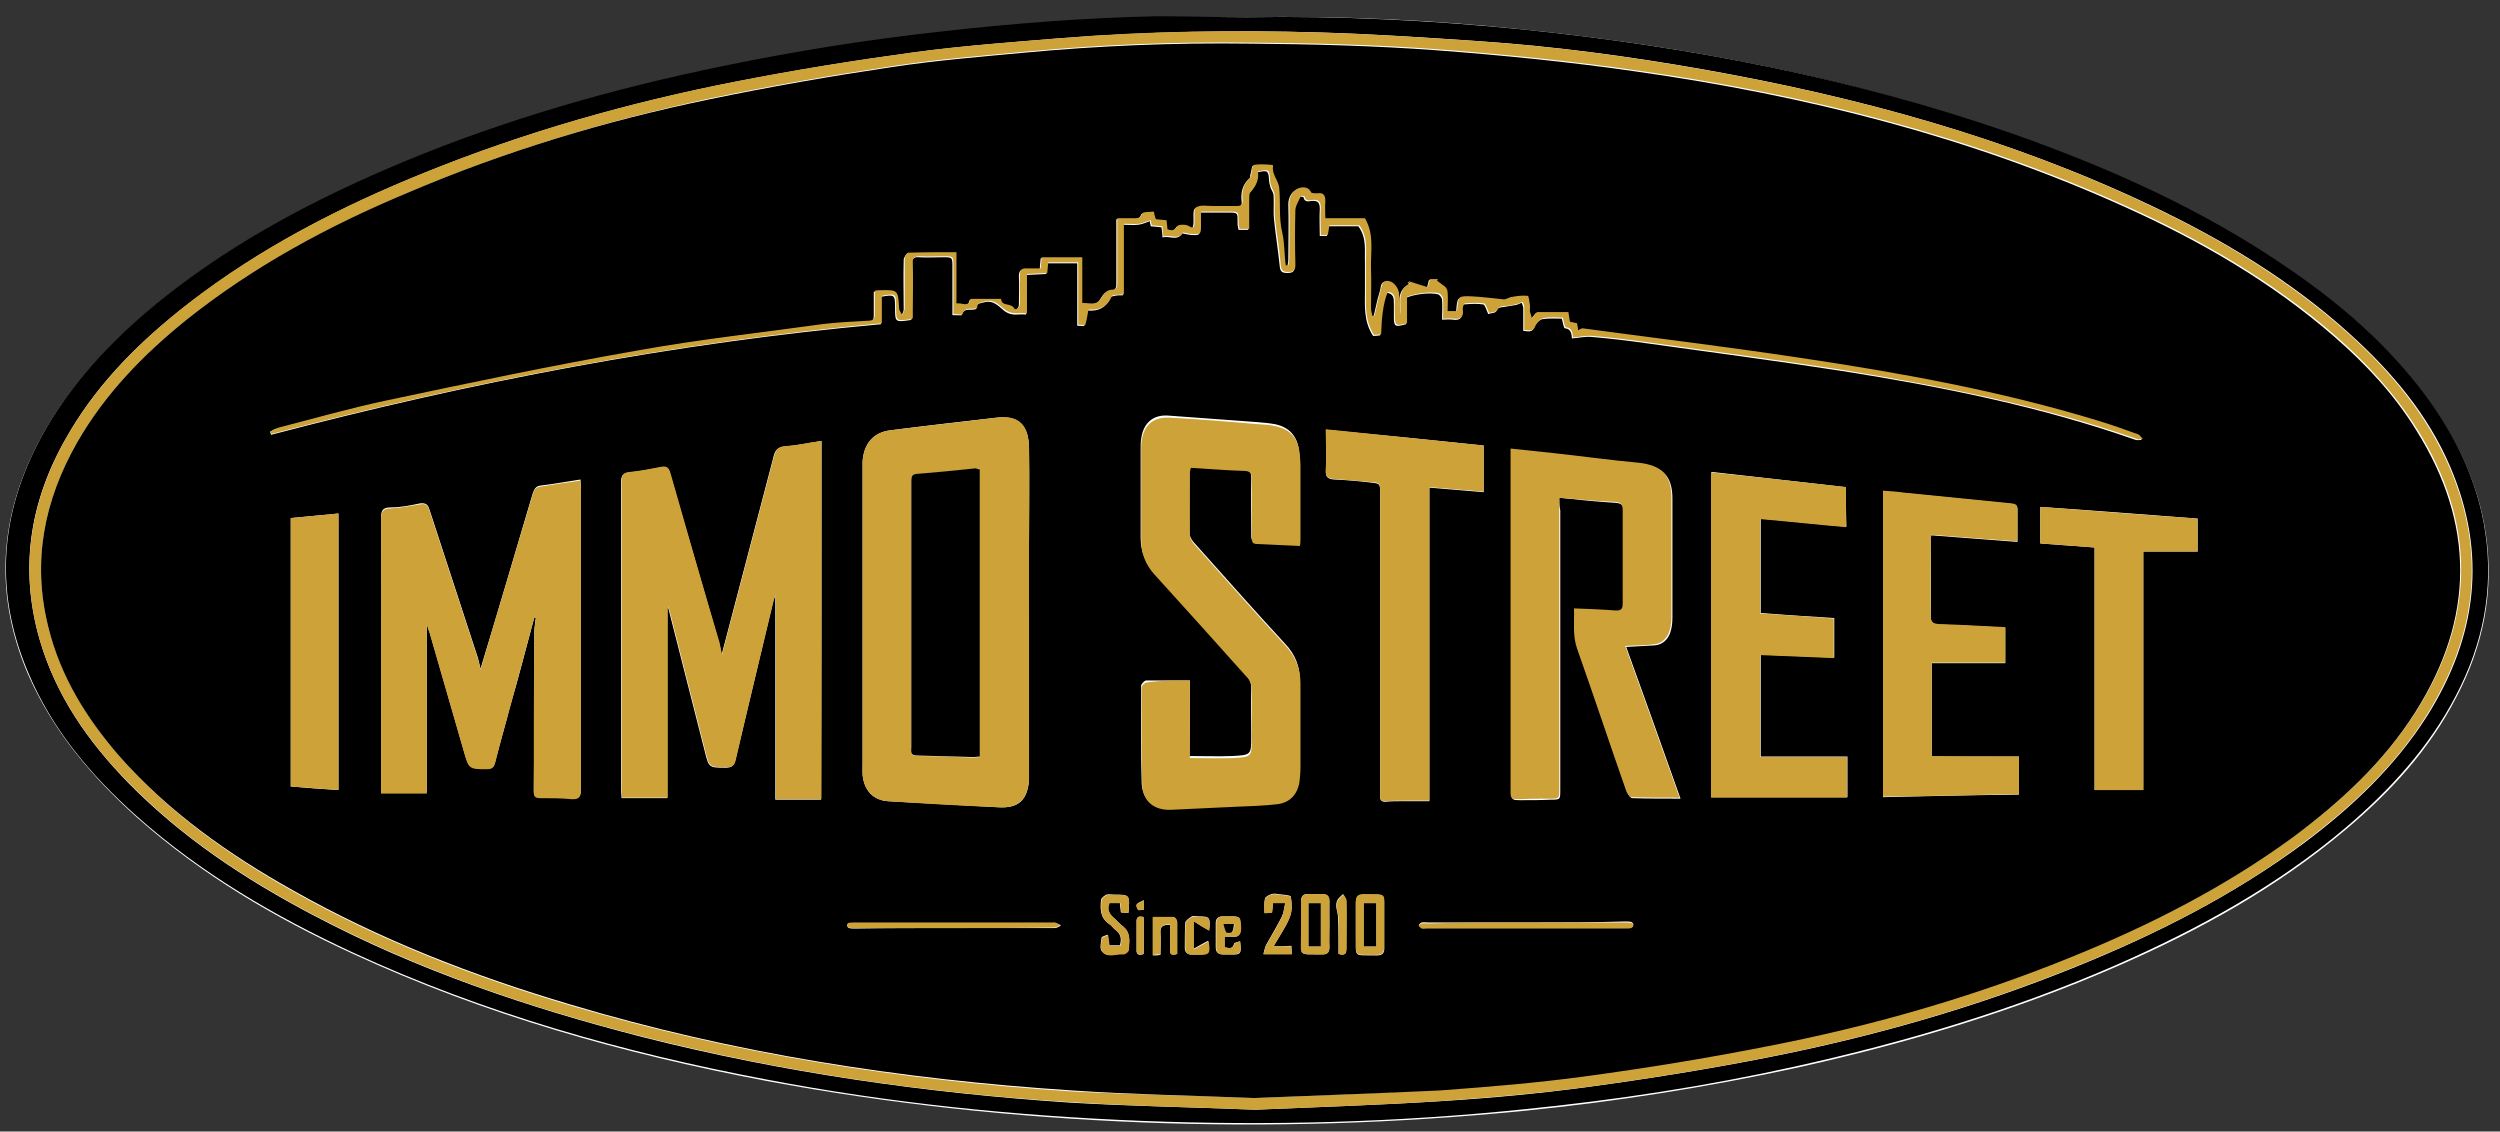 <?xml version="1.0" encoding="utf-8"?>
<!-- Generator: Adobe Illustrator 18.0.0, SVG Export Plug-In . SVG Version: 6.00 Build 0)  -->
<!DOCTYPE svg PUBLIC "-//W3C//DTD SVG 1.1//EN" "http://www.w3.org/Graphics/SVG/1.1/DTD/svg11.dtd">
<svg version="1.1" id="Calque_1" xmlns="http://www.w3.org/2000/svg" xmlns:xlink="http://www.w3.org/1999/xlink" x="0px" y="0px"
	 viewBox="0 0 492.7 223" enable-background="new 0 0 492.7 223" xml:space="preserve">
<rect x="0" y="0" width="492.7" height="223" fill="#333333" stroke="none"/>
<g>
	<path fill="#FFFFFF" d="M245.8,3.4c-5.9,0-11.9-0.1-17.8,0c-14.2,0.4-28.4,1.4-42.5,3c-14.6,1.7-29.1,3.9-43.5,6.9
		c-21.4,4.5-42.3,10.5-62.6,18.8c-16.7,6.9-32.7,15.3-47,26.6c-9.2,7.3-17.4,15.6-23.4,25.9c-8.9,15.4-10.6,31.4-3.6,48
		C10.3,143.9,18,153,27,161.1c12.7,11.3,27.2,19.8,42.6,26.9c26,12,53.3,19.7,81.3,25c24.5,4.6,49.2,7.2,74.1,8.2
		c25.2,1,50.4,0.2,75.6-2.3c17.9-1.8,35.6-4.6,53.2-8.4c21.7-4.8,42.9-11.1,63.3-20c16.3-7.1,31.7-15.6,45.3-27.1
		c8.8-7.4,16.4-15.7,21.7-26c5.3-10.1,7.5-20.8,5.8-32.2c-1.5-10.1-5.8-18.9-11.8-27c-7.4-9.9-16.5-17.9-26.7-24.8
		c-16.9-11.6-35.5-20-54.8-26.8C365.2,15.4,333,9.2,300.1,5.8C282.1,3.9,264,3.1,245.8,3.4z"/>
	<path d="M245.8,3.4c18.1-0.3,36.2,0.6,54.3,2.4c32.9,3.4,65.1,9.6,96.4,20.5c19.3,6.8,37.9,15.1,54.8,26.8
		C461.4,60,470.6,68,478,77.9c6,8.1,10.3,16.9,11.8,27c1.7,11.4-0.5,22.1-5.8,32.2c-5.3,10.2-13,18.6-21.7,26
		c-13.6,11.5-29.1,20-45.3,27.1c-20.4,8.9-41.6,15.2-63.3,20c-17.6,3.9-35.3,6.6-53.2,8.4c-25.1,2.6-50.3,3.3-75.6,2.3
		c-24.9-1-49.6-3.5-74.1-8.2c-28-5.3-55.3-13-81.3-25c-15.3-7.1-29.9-15.6-42.6-26.9c-9-8-16.7-17.1-21.4-28.4
		c-7-16.6-5.3-32.6,3.6-48c6-10.3,14.2-18.6,23.4-25.9c14.3-11.3,30.2-19.6,47-26.6c20.2-8.4,41.2-14.4,62.6-18.8
		c14.4-3,28.9-5.3,43.5-6.9c14.1-1.6,28.3-2.7,42.5-3C234,3.2,239.9,3.4,245.8,3.4z M247.4,218.7c11.7-0.5,24.3-0.9,36.8-1.7
		c9.7-0.6,19.3-1.5,28.9-2.8c11.8-1.6,23.6-3.5,35.3-5.8c20.8-4.1,41.1-9.9,60.8-17.9c15.8-6.4,31-14.1,44.8-24.3
		c9.5-7.1,18-15.1,24.4-25.2c9.8-15.6,11.8-31.9,4.5-49c-4.4-10.3-11.5-18.7-19.8-26.2c-11.7-10.6-25.1-18.6-39.2-25.3
		c-28-13.3-57.7-21.4-88.1-26.8c-14.7-2.6-29.6-4.6-44.5-5.6c-10.4-0.7-20.7-1.4-31.1-1.7c-16.9-0.5-33.9-0.2-50.8,1.1
		c-9.7,0.8-19.4,1.5-29.1,2.8c-11.8,1.6-23.6,3.5-35.3,5.8C124,20.2,103.6,26,83.8,34c-16.6,6.7-32.4,14.8-46.6,25.8
		C28,66.9,19.8,74.9,13.8,85c-7.7,12.8-10.2,26.4-6,41c3.2,11.1,9.6,20.2,17.5,28.3c10.6,10.8,23,19,36.3,26
		c20.6,10.9,42.5,18.3,65.1,24.1c27.6,7,55.7,11,84.1,12.9C222.7,218,234.7,218.2,247.4,218.7z"/>
	<path fill="#CCA239" d="M247.4,218.7c-12.7-0.5-24.7-0.7-36.6-1.5c-28.4-1.8-56.5-5.9-84.1-12.9c-22.5-5.7-44.4-13.2-65.1-24.1
		c-13.3-7-25.7-15.2-36.3-26C17.4,146.2,11,137,7.8,126c-4.2-14.6-1.6-28.2,6-41c6-10,14.2-18.1,23.3-25.2
		c14.2-11,30-19.1,46.6-25.8c19.8-8,40.2-13.8,61.1-17.9c11.7-2.3,23.5-4.2,35.3-5.8c9.6-1.3,19.4-2,29.1-2.8
		c16.9-1.4,33.9-1.6,50.8-1.1c10.4,0.3,20.7,1,31.1,1.7c14.9,1,29.8,3,44.5,5.6c30.5,5.4,60.1,13.4,88.1,26.8
		c14.2,6.7,27.5,14.8,39.2,25.3c8.3,7.5,15.3,15.9,19.8,26.2c7.4,17.1,5.3,33.4-4.5,49c-6.3,10.1-14.9,18.1-24.4,25.2
		c-13.7,10.3-28.9,17.9-44.8,24.3c-19.7,8-40,13.8-60.8,17.9c-11.7,2.3-23.5,4.2-35.3,5.8c-9.6,1.3-19.3,2.1-28.9,2.8
		C271.7,217.8,259.1,218.2,247.4,218.7z M247.2,216.4c11.7-0.5,24.3-0.9,36.8-1.7c9.6-0.6,19.2-1.5,28.8-2.8
		c11.8-1.6,23.5-3.5,35.2-5.8c20.8-4.1,41.1-9.9,60.7-17.8c15.3-6.2,30-13.6,43.4-23.5c9.4-6.9,17.9-14.8,24.2-24.8
		c11.6-18.4,11.7-36.9,0.1-55.4c-4.4-7-9.9-13-16.1-18.4c-12.4-10.8-26.4-18.9-41.3-25.6c-30.7-13.9-63.1-22-96.3-26.7
		c-13.1-1.9-26.3-3.2-39.5-4.2c-12.2-0.9-24.5-1.2-36.7-1.3c-14.9-0.2-29.8,0.4-44.6,1.8c-8.6,0.8-17.3,1.5-25.8,2.8
		c-12.1,1.8-24.2,3.9-36.2,6.4C119.4,23.8,99.5,29.8,80.3,38c-15.5,6.6-30.2,14.4-43.4,24.9c-8.6,6.9-16.2,14.7-21.7,24.3
		c-6.5,11.4-8.9,23.4-5.7,36.3c2.4,9.7,7.5,18,14,25.5c9.7,11.1,21.5,19.5,34.3,26.7c17.2,9.7,35.5,16.8,54.4,22.4
		c32.3,9.6,65.4,14.8,99,17C222.9,215.7,234.7,215.9,247.2,216.4z"/>
	<path d="M247.2,216.4c-12.5-0.5-24.3-0.7-36-1.5c-33.6-2.2-66.7-7.3-99-17c-18.9-5.6-37.2-12.7-54.4-22.4
		C45.1,168.4,33.2,160,23.5,149c-6.5-7.5-11.6-15.7-14-25.5c-3.2-12.9-0.8-24.9,5.7-36.3c5.5-9.6,13.1-17.4,21.7-24.3
		C50.1,52.4,64.8,44.5,80.3,38c19.2-8.2,39.1-14.2,59.4-18.4c12-2.5,24.1-4.6,36.2-6.4c8.6-1.3,17.2-2,25.8-2.8
		c14.8-1.4,29.7-2,44.6-1.8c12.2,0.1,24.5,0.4,36.7,1.3c13.2,1,26.4,2.3,39.5,4.2c33.2,4.7,65.6,12.8,96.3,26.7
		c14.9,6.7,28.9,14.8,41.3,25.6c6.2,5.4,11.8,11.4,16.1,18.4c11.6,18.5,11.5,37-0.1,55.4c-6.3,10-14.8,17.8-24.2,24.8
		c-13.4,9.8-28.1,17.3-43.4,23.5c-19.6,8-39.9,13.8-60.7,17.8c-11.7,2.3-23.4,4.2-35.2,5.8c-9.5,1.3-19.2,2.1-28.8,2.8
		C271.5,215.5,259,215.9,247.2,216.4z M161.9,86.9c-2.5,0.4-4.8,0.9-7.2,1.1c-1.5,0.1-2,0.8-2.3,2.2c-3.4,13-6.8,25.9-10.2,38.9
		c-0.2-0.8-0.2-1.6-0.5-2.4c-3.2-11.2-6.5-22.3-9.7-33.5c-0.3-1-0.8-1.3-1.8-1.1c-2,0.4-4,0.8-6.1,1c-1.4,0.1-1.7,0.7-1.7,2
		c0,20.2,0,40.4,0,60.5c0,0.6,0.1,1.1,0.1,1.7c3.1,0,6.1,0,9,0c0-12.7,0-25.3,0-37.8c0.3,0.5,0.4,1,0.5,1.5c2.3,9,4.6,18.1,6.9,27.1
		c0.8,3.2,0.8,3.2,4.1,3.2c1.1,0,1.6-0.3,1.9-1.4c2.5-10.5,5-21,7.5-31.5c0.1-0.4,0.3-0.8,0.4-1.1c0,13.3,0,26.7,0,40.3
		c2.9,0,5.9,0,9,0C161.9,134,161.9,110.5,161.9,86.9z M202.8,120.9c0-4.6,0-9.1,0-13.7c0-6.3,0.1-12.6,0-19
		c-0.1-3.9-1.6-6.4-6.3-5.9c-7,0.8-14,1.6-21,2.5c-3.4,0.4-5.3,2.7-5.5,6.2c0,0.7,0,1.4,0,2.1c0,19.1,0,38.1,0,57.2
		c0,0.8,0,1.6,0,2.4c0.3,3.1,2.1,5,5,5.2c7.3,0.4,14.6,0.8,21.9,1.2c3.9,0.2,5.6-1.5,5.9-5.4c0-0.6,0-1.3,0-1.9
		C202.8,141.5,202.8,131.2,202.8,120.9z M105.3,121.7c0.1,0,0.2,0,0.3,0c-0.1,1-0.3,1.9-0.3,2.9c0,10.4,0,20.9-0.1,31.3
		c0,0.9,0.3,1.2,1.2,1.2c2.1,0,4.1,0,6.2,0.2c1.5,0.1,1.9-0.4,1.9-1.9c0-19.7,0-39.4,0-59.1c0-0.6-0.1-1.1-0.1-1.8
		c-2.7,0.4-5.3,0.9-7.9,1.2c-0.9,0.1-1.2,0.7-1.5,1.5c-3.4,11.5-6.8,23.1-10.3,34.6c-0.2-0.7-0.3-1.4-0.5-2.1
		c-3.2-9.8-6.4-19.6-9.6-29.4c-0.3-1-0.9-1.2-1.8-1.1C80.9,99.6,79,100,77,100c-1.7,0-1.9,0.7-1.9,2.2c0.1,17.3,0,34.7,0,52
		c0,0.6,0,1.2,0,2c3.1,0,6.1,0,9,0c0-11,0-22,0-33.3c0.2,0.7,0.4,1.2,0.6,1.8c2.2,7.7,4.5,15.5,6.7,23.2c1,3.5,1,3.4,4.6,3.5
		c1,0,1.3-0.3,1.6-1.3c0.9-3.6,2-7.2,2.9-10.8C102.2,133.6,103.7,127.6,105.3,121.7z M234.5,134.1c-3,0-5.8,0-8.6,0
		c-0.3,0-1,0.7-1,1c0,6.4-0.1,12.7,0.1,19.1c0.1,3.4,2.3,5.2,5.6,5c4.3-0.2,8.5-0.4,12.8-0.6c2.7-0.1,5.5-0.2,8.2-0.5
		c2.5-0.3,4-1.9,4.4-4.4c0.1-0.9,0.2-1.8,0.2-2.8c0-5.5,0-11.1,0-16.6c0-2.9-0.9-5.3-2.9-7.4c-6.1-6.6-12.1-13.4-18.1-20.1
		c-0.4-0.5-0.8-1.2-0.8-1.8c-0.1-4.1,0-8.1,0-12.2c0-0.3,0.1-0.5,0.2-1c3.5,0.2,6.9,0.5,10.3,0.6c1.4,0,1.7,0.6,1.7,1.8
		c-0.1,3.7,0,7.4,0,11.2c0,0.7,0,1.3,0.9,1.4c2.8,0.1,5.7,0.3,8.6,0.4c0-0.6,0.1-1.2,0.1-1.7c0-4.7,0-9.3,0-14
		c0-0.9-0.1-1.9-0.2-2.8c-0.4-2.8-1.9-4.5-4.7-5.1c-1.1-0.2-2.2-0.3-3.4-0.4c-5.9-0.4-11.8-0.9-17.7-1.3c-3-0.2-4.9,1.5-5.3,4.6
		c-0.1,0.6-0.1,1.3-0.1,1.9c0,5.9,0,11.8,0,17.6c0,2.6,0.9,4.8,2.6,6.8c6.1,6.7,12,13.4,18.1,20.1c0.7,0.8,1.1,1.6,1.1,2.7
		c-0.1,3.1,0,6.3,0,9.4c0,3.8,0,3.8-3.8,4c-2.7,0.1-5.5,0-8.4,0C234.5,144.3,234.5,139.1,234.5,134.1z M307.3,98.1
		c3.9,0.4,7.5,0.8,11.1,1c1.2,0.1,1.6,0.5,1.6,1.7c0,6.1,0,12.1,0,18.2c0,1.2-0.3,1.6-1.6,1.5c-2.6-0.2-5.2-0.3-8-0.4
		c0.1,2.8-0.3,5.3,0.6,7.9c3.3,9.4,6.5,18.8,9.7,28.1c0.2,0.5,0.6,1.2,1,1.2c3.1,0.1,6.2,0.1,9.5,0.1c-3.6-10.1-7.1-20-10.7-29.9
		c2-0.1,3.8-0.2,5.5-0.3c1.6-0.1,2.7-1.1,3.2-2.6c0.3-0.9,0.4-1.9,0.4-2.9c0-7.8,0-15.7,0-23.5c0-4.4-2-6.3-6.4-6.8
		c-5.6-0.6-11.2-1.3-16.8-1.9c-2.8-0.3-5.6-0.6-8.5-0.9c0,0.7,0,1.2,0,1.8c0,4.3,0,8.5,0,12.8c0,17.5,0,35.1,0,52.6
		c0,1.9,0,1.9,2,1.9c1.9,0,3.8,0,5.7-0.1c1.9,0,1.9,0,1.9-1.9c0-18.4,0-36.7,0-55.1C307.3,99.7,307.3,99,307.3,98.1z M363.8,96
		c-8.9-1-17.6-2-26.5-3c0,21.6,0,42.9,0,64.1c9,0,17.9,0,26.8,0c0-2.7,0-5.3,0-8c-5.8,0-11.4,0-17.1,0c0-6.8,0-13.4,0-20.1
		c4.9,0.2,9.7,0.4,14.5,0.6c0-2.6,0-5.2,0-7.8c-4.9-0.3-9.7-0.6-14.5-1c0-6.3,0-12.4,0-18.6c5.7,0.5,11.2,1.1,16.9,1.6
		C363.8,101.2,363.8,98.7,363.8,96z M397.9,149.1c-5.8,0-11.5,0-17.2,0c0-6.2,0-12.3,0-18.4c4.9,0,9.7,0,14.5,0c0-2.4,0-4.6,0-7
		c-4.4-0.2-8.7-0.5-13-0.6c-1.2,0-1.7-0.3-1.7-1.7c0.1-4.8,0-9.6,0-14.4c0-0.5,0-0.9,0.1-1.5c5.7,0.4,11.3,0.9,17,1.3
		c0-2.3,0-4.4,0-6.4c0-0.9-0.5-1-1.2-1.1c-7-0.7-14-1.4-21-2.1c-1.4-0.1-2.9-0.2-4.3-0.4c0,20.2,0,40.1,0,60.3
		c9-0.2,17.9-0.4,26.8-0.5C397.9,153.9,397.9,151.7,397.9,149.1z M292.4,87.8c-10.4-1.1-20.6-2.1-31.1-3.1c0,2.9,0.1,5.4,0,8
		c-0.1,1.3,0.4,1.7,1.6,1.8c2.4,0.1,4.8,0.3,7.2,0.6c1.9,0.2,1.9,0.2,1.9,2.2c0,19.4,0,38.9,0,58.3c0,0.4,0,0.8,0,1.2
		c-0.1,0.9,0.3,1.3,1.2,1.2c1.1-0.1,2.2-0.1,3.4-0.1c1.6,0,3.3,0,5.1,0c0-20.8,0-41.2,0-61.8c3.7,0.3,7.1,0.6,10.7,0.9
		C292.4,93.7,292.4,90.8,292.4,87.8z M412.8,107.9c0,16.1,0,32,0,47.8c3.3,0,6.4,0,9.6,0c0-15.9,0-31.5,0-47c3.7,0,7.2,0,10.7,0
		c0-2.2,0-4.3,0-6.5c-10.4-0.8-20.7-1.6-31-2.3c0,2.4,0,4.7,0,7.2C405.7,107.4,409.2,107.6,412.8,107.9z M53.2,85.1
		c0.1,0.2,0.2,0.4,0.2,0.6c39.5-10.4,79.4-18.1,120.2-21.8c0-1.7,0-3.6,0-5.4c2.7-0.5,2.8-0.4,2.8,2c0,0,0,0.1,0,0.1
		c0,2.9,0,2.9,2.9,2.5c0.1,0,0.2-0.1,0.4-0.2c0-0.5,0-1,0-1.5c0-3.1,0-6.2,0-9.3c0-1.1,0.4-1.5,1.4-1.4c1.6,0.1,3.1,0,4.7,0
		c1.9,0,1.9,0,1.9,1.9c0,3.1,0,6.2,0,9.5c0.7,0,1.8,0.1,1.8,0c0.5-1.6,1.9-0.8,2.9-1.2c-0.1-1.1,0.7-1.1,1.5-1.3
		c2-0.6,3.1,1,4.2,1.8c1.5,1,2.6,0.4,4.1,0.6c0-2.7,0-5.3,0-7.8c1.4-0.1,2.7-0.1,4-0.2c0.1-0.8,0.1-1.4,0.2-2.1c2,0,3.8,0,5.9,0
		c0,4.1,0,8.2,0,12.3c0.6,0,1.4,0.1,1.4,0c0.3-1,0.4-1.9,0.6-2.9c0,0,0.1-0.1,0.1-0.1c2.1,0.2,3.6-0.6,4.5-2.6
		c0.1-0.2,0.5-0.2,0.8-0.3c0.5-0.1,1-0.1,1.6-0.1c0-4.7,0-9.2,0-13.9c1.1,0,2.1,0.1,3,0c0.8-0.1,1.5-0.4,2.3-0.7
		c0,0.2,0.1,0.6,0.2,1c0.8,0.1,1.4,0.1,2.1,0.2c0.1,0.7,0.2,1.3,0.2,2c1.4-0.4,2.9,0.8,3.9-0.8c0.6,0.1,1.1,0.2,1.6,0.3
		c1.9,0.1,1.9,0.1,1.9-1.8c0-0.8,0-1.6,0-2.6c1.9,0,3.5,0,5.1,0c2.5,0,2.3-0.1,2.3,2.2c0,0.4,0.1,0.7,0.2,1.2c0.7,0,1.2,0,1.9,0
		c0-2,0-4,0-5.9c0-0.4-0.1-1,0.2-1.3c1.1-1.2,1.8-2.5,1.5-4.1c2.1-0.5,2.3-0.4,2.4,1.5c0,0.5,0.2,1,0.3,1.5c0.2,0.5,0.6,1,0.6,1.6
		c0.1,1.6-0.1,3.2,0.1,4.8c0.3,3,0.8,6,1.1,9c0.1,1.1,0.4,1.4,1.5,1.4c1.1,0,1.5-0.3,1.4-1.4c-0.1-3.6-0.1-7.3,0-10.9
		c0-0.9,0.7-1.8,1.1-2.7c0-0.1,0.7,0,0.7,0.1c0.2,1,1,0.8,1.6,0.7c1.3-0.1,1.6,0.4,1.6,1.6c-0.1,1.7,0,3.5,0,5.3c0.6,0,1,0,1.4,0
		c0.1-0.7,0.2-1.2,0.3-1.9c2.1,0,4.1,0,5.9,0c1.7,2.3,1.2,4.7,1.3,7.1c0,1.8,0,3.6,0,5.4c0,3.1-0.3,6.2,1.6,9.1c0.3,0,0.8,0,1.4-0.1
		c0-3,0.3-5.8,1.3-8.4c1.4,0.2,1.4,1.1,1.4,2.1c0,0.9,0,1.8,0,2.6c0,2,0.2,2.1,2.4,1.5c0-1.7,0-3.5,0-5.2c1.6-0.7,4.6-1.1,6.3-0.7
		c0.3,0.1,0.8,0.7,0.8,1.1c0.1,1.2,0,2.5,0,3.9c0.9,0,1.5-0.1,2.1,0c1.4,0.2,2-0.3,1.8-1.8c0-0.4,0.2-1.2,0.4-1.2
		c1.3-0.1,2.6-0.2,3.8,0c0.4,0.1,0.6,1.1,1,1.9c0.5-0.2,1.5-0.2,1.6-0.6c0.3-0.8,0.9-0.7,1.5-0.8c0.8-0.1,1.6-0.3,2.4-0.4
		c0.4-0.1,0.7-0.3,1.1-0.4c0.1,0.3,0.3,0.7,0.3,1c0,1.5,0,3,0,4.5c1,0.1,1.8,0.4,2.2-0.8c0.2-0.6,1-1.4,1.6-1.5
		c1.3-0.2,2.6-0.1,3.8-0.1c0.2,0.8,0.4,1.9,0.6,1.9c1.2,0.1,1.3,1,1.4,2c1.3-0.1,2.6-0.4,3.8-0.3c3.5,0.3,7,0.7,10.5,1.2
		c12.9,1.8,25.9,3.5,38.8,5.5c19.7,3.1,39.2,7,58,13.6c0.3,0.1,0.8,0,1.2,0c-0.3-0.3-0.5-0.8-0.9-0.9c-2.5-0.9-5.1-1.8-7.6-2.6
		c-19.6-5.9-39.6-9.6-59.8-12.6c-14-2.1-28.1-3.8-42.1-5.7c-0.3,0-0.6,0.2-0.9,0.4c-0.1-0.5-0.2-0.9-0.2-1.4
		c-0.5-0.1-0.9-0.2-1.4-0.3c-0.1-0.7-0.2-1.2-0.3-1.9c-2.2,0-4.3,0-6.2,0c-0.4,0.5-0.7,0.8-1,1.2c-0.1-0.5-0.3-0.9-0.4-1.4
		c-0.1-0.4,0-0.9,0-1.3c-0.1-0.6-0.2-1.6-0.4-1.7c-1-0.1-2,0-3,0.2c-0.6,0.1-1.1,0.6-1.7,0.5c-2.2-0.1-4.3-0.5-6.4-0.6
		c-2.6-0.1-2.6,0-2.8,2.5c0,0.1-0.1,0.3-0.2,0.4c-0.5,0-1,0-1.7,0c0-1.3,0-2.5,0-3.7c0-0.4-0.2-0.8-0.5-1.1c-0.5-0.5-1-0.8-1.6-1.2
		c0.1-0.1,0.1-0.2,0.2-0.3c-0.5,0-1,0-1.6,0c-0.1,0.5-0.2,0.9-0.4,1.6c-1.4-0.4-2.6-0.8-3.8-1.2c0.1,0.1,0.2,0.3,0.3,0.4
		c-2.8,1.5-1.6,4.1-2,6.3c-0.1-1.5,0.1-3-0.2-4.4c-0.1-0.8-0.8-1.7-1.4-2.1c-0.6-0.3-1.8-0.7-2,0.8c-0.1,0.8-0.4,1.5-0.6,2.3
		c-0.3,1.2-0.5,2.3-0.8,3.5c-0.2,0-0.3,0-0.5,0c-0.1-0.5-0.2-0.9-0.2-1.4c0-2.6,0.1-5.3,0-7.9c-0.1-3.3,0.7-6.6-1.2-9.9
		c-2.4,0-5,0-7.8,0c0-1.2-0.1-2.3,0-3.3c0.1-1.2-0.3-1.7-1.6-1.6c-0.4,0.1-1.1,0-1.2-0.2c-0.7-1.4-2.2-1-2.9-0.6
		c-0.7,0.4-1.4,1.4-1.4,2.7c0.1,3.6,0,7.2,0,10.9c0,0.5-0.1,1-0.2,1.4c-0.2,0-0.3,0-0.5,0c-0.3-2.2-0.2-4.4-0.7-6.5
		c-0.7-2.8-0.3-5.9-0.6-8.9c-0.1-1.4-1.5-2.6-1.2-4.2c0-0.1-0.1-0.2-0.2-0.2c-1.2,0-2.4-0.1-3.6,0c-0.2,0-0.3,1.2-0.5,1.8
		c0,0.2,0,0.5-0.1,0.6c-1.5,1.3-1.8,2.9-1.6,4.7c0.1,0.8-0.4,1-1.1,1c-1.6,0-3.1,0-4.7,0c-1.2,0-2.6-0.3-3.4,0.3
		c-0.5,0.4-0.2,2-0.3,3c-0.1,1-0.3,1.2-1.2,0.6c-0.6-0.3-2-0.3-2.2,0.1c-0.6,1-1.1,0.8-1.9,0.6c-0.1-0.7-0.1-1.2-0.2-1.8
		c-0.8-0.1-1.4-0.1-2.1-0.2c-0.1-0.5-0.2-0.9-0.4-1.5c-0.9,0.1-2.2,0-2.3,0.4c-0.4,1.1-1.2,0.8-1.9,0.9c-1,0-1.9,0-3,0
		c0,0.7,0,1.3,0,1.8c0,3.7,0,7.3,0,11c0,0.9-0.3,1.3-1.2,1.3c-0.4,0-0.9,0.3-1.2,0.6c-0.6,0.6-0.9,1.6-1.6,1.9
		c-0.8,0.3-1.8,0.1-2.9,0.1c0-3.1,0-6,0-9c-2.8,0-5.3,0-8,0c-0.1,0.7-0.1,1.3-0.2,2.2c-0.9,0-1.8,0-2.7,0c-1-0.1-1.4,0.3-1.4,1.3
		c0.1,1.9,0,3.7,0,5.6c0,0.9-0.9,1.4-1.1,1c-0.6-1.2-2.5-0.4-2.6-1.9c-2,0-4,0-6,0c-0.4,1.9-1.7,0.7-2.8,0.9c0-1.8,0-3.4,0-5
		c0-1.7,0-3.3,0-5.1c-3.3,0-6.4,0-9.5,0.1c-0.2,0-0.7,0.8-0.7,1.2c-0.1,3.3,0,6.6,0,9.8c0,0.4-0.3,0.9-0.5,1.3
		c-0.2-0.4-0.6-0.8-0.6-1.3c-0.2-3.7-0.2-3.7-3.9-3.6c-0.2,0-0.5,0.1-0.9,0.1c0,1.6,0,3.2,0,4.7c0,0.9-0.3,1.2-1.2,1.2
		c-3.1,0.2-6.2,0.3-9.3,0.7c-12.2,1.6-24.4,3-36.4,5.2c-16.6,3-33.2,6.5-49.7,9.9c-7.1,1.5-14,3.5-21,5.3
		C54.3,84.4,53.8,84.8,53.2,85.1z M66.7,155.7c0-18.2,0-36.3,0-54.5c-3.2,0.3-6.3,0.6-9.4,0.9c0,17.7,0,35.2,0,52.9
		C60.5,155.3,63.5,155.5,66.7,155.7z M187.9,182.9c6.7,0,13.3,0,20,0c0.4,0,0.8-0.3,1.2-0.5c-0.4-0.2-0.8-0.4-1.1-0.5
		c-0.1-0.1-0.3,0-0.4,0c-13,0-26,0-39.1,0c-0.4,0-0.8,0-1.2,0.1c-0.2,0-0.3,0.3-0.3,0.5c0,0.1,0.2,0.4,0.3,0.4
		c0.4,0.1,0.8,0.1,1.2,0.1C174.9,182.9,181.4,182.9,187.9,182.9z M300.8,181.8c-6.5,0-12.9,0-19.4,0c-0.4,0-0.8-0.1-1.2,0
		c-0.2,0-0.4,0.3-0.6,0.5c0.2,0.2,0.4,0.4,0.6,0.5c0.3,0.1,0.6,0,0.9,0c13.1,0,26.2,0,39.4,0c0.3,0,0.7,0,1-0.1
		c0.2,0,0.4-0.3,0.4-0.5c0-0.2-0.2-0.4-0.4-0.5c-0.4-0.1-0.8-0.1-1.2-0.1C313.8,181.8,307.3,181.8,300.8,181.8z M262,182.2
		c0-1.5,0-2.9,0-4.4c0-1.1-0.4-1.6-1.5-1.6c-0.9,0-1.8,0-2.6,0c-1.1-0.1-1.5,0.5-1.5,1.5c0,2.1,0,4.3,0,6.4c0.1,4.6-0.7,3.9,4.2,4
		c1,0,1.4-0.4,1.4-1.4C261.9,185.2,262,183.7,262,182.2z M272.8,182.2c0-0.7,0-1.4,0-2c-0.1-4.5,0.6-3.8-4-3.9
		c-1.2,0-1.6,0.5-1.6,1.7c0,2.1,0,4.2,0,6.3c0.1,4.6-0.7,3.9,4.1,4c1.2,0,1.6-0.5,1.5-1.6C272.8,185.1,272.8,183.7,272.8,182.2z
		 M222.4,179.9c0.3-3.6,0.3-3.6-3-3.6c-0.4,0-0.9-0.1-1.3,0c-0.4,0.2-1,0.6-1.1,1c-0.2,1.8-0.2,3.6,1.6,4.8c0.5,0.3,0.8,0.9,1.3,1.2
		c1,0.8,1.2,1.8,0.8,3c-0.7,0-1.4,0-2.1,0c-0.1-0.7-0.2-1.3-0.3-2.1c-0.5,0.2-1.2,0.4-1.2,0.6c-0.1,0.9-0.4,2,0,2.6
		c1,1.4,2.7,0.5,4.1,0.6c0.4,0,1.2-0.6,1.2-0.9c0.2-1.7,0.5-3.4-1.3-4.7c-0.6-0.5-1.1-1.1-1.7-1.6c-0.9-0.8-1.3-1.7-0.8-2.9
		c0.7,0,1.4,0,2.1,0c0.1,0.7,0.1,1.3,0.2,1.9C221.5,179.9,221.9,179.9,222.4,179.9z M251,186.5c1.2-2.1,2.5-3.9,3.2-5.8
		c0.5-1.2,0.4-2.7,0.2-4c-0.1-0.3-1.7-0.4-2.6-0.5c-0.4-0.1-0.8-0.1-1.2,0c-0.5,0.2-1.2,0.5-1.3,0.9c-0.2,0.9-0.1,1.8-0.1,2.8
		c0.6,0,1-0.1,1.5-0.1c0.1-0.7,0.1-1.2,0.2-1.9c0.7,0,1.4,0,2.4,0c-0.2,1-0.3,2-0.7,2.8c-0.9,1.8-2,3.6-3,5.4
		c-0.3,0.5-0.4,1.2-0.6,1.9c2,0,3.8,0,5.6,0c0-0.6-0.1-1-0.1-1.6C253.3,186.5,252.3,186.5,251,186.5z M244.4,185.5
		c-0.5,0.2-1.1,0.2-1.2,0.5c-0.3,1.2-1.1,0.8-1.9,0.7c0-0.7,0-1.4,0-2.1c0.5,0,0.9,0,1.3,0c1.4,0.2,2-0.3,1.9-1.9
		c-0.1-2.1-0.1-2.1-2.2-2.1c-0.4,0-0.9,0-1.3,0c-0.9,0-1.4,0.4-1.4,1.3c0,1.6,0,3.2,0,4.8c0,1,0.5,1.4,1.5,1.4c0.4,0,0.9,0,1.3,0
		C244.6,188.2,244.7,188,244.4,185.5z M232,188c0-2.2,0-4.3,0-6.3c0-0.3-0.4-0.9-0.7-0.9c-1.3-0.1-2.7,0-4.1,0c0,2.6,0,5,0,7.5
		c0.5,0,0.9,0,1.5-0.1c0-1.5,0.1-2.9,0-4.3c-0.1-1.3,0.5-1.7,1.9-1.6c0,1.6,0,3.2,0,4.8C230.5,188,230.8,188.4,232,188z
		 M238.3,183.4c0.3-2.6,0.1-2.8-2-2.8c-0.5,0-1.1-0.2-1.4,0c-0.5,0.3-1.2,0.8-1.3,1.2c-0.1,1.6-0.1,3.3-0.1,5c0,0.9,0.5,1.3,1.4,1.3
		c0.4,0,0.9,0,1.3,0c2.1,0,2.3-0.2,1.9-2.7c-1,0.5-1.8,1-2.9,1.6c0-2,0-3.5,0-5.5C236.4,182.3,237.2,182.8,238.3,183.4z M263.8,188
		c1.3,0.4,1.6-0.1,1.5-1.1c0-3.1,0-6.2,0-9.4c0-0.4-0.4-0.8-0.6-1.3c-0.3,0.3-0.7,0.6-1,1c-0.8,1.2,0,2.4,0,3.7
		C263.8,183.3,263.8,185.6,263.8,188z M225.4,188c0-2.5,0-4.9,0-7.2c-1-0.3-1.5-0.1-1.4,1c0,1.8,0,3.5,0,5.3
		C223.9,188.1,224.4,188.4,225.4,188z M225.4,177.4c-0.7,0.4-1.2,0.5-1.4,0.9c-0.1,0.2,0.1,0.8,0.3,1c0.2,0.2,0.7,0,1.1,0
		C225.4,178.7,225.4,178.3,225.4,177.4z"/>
	<path fill="#CCA239" d="M161.9,86.9c0,23.7,0,47.1,0,70.6c-3.1,0-6.1,0-9,0c0-13.6,0-27,0-40.3c-0.1,0.3-0.3,0.7-0.4,1.1
		c-2.5,10.5-5.1,21-7.5,31.5c-0.3,1.2-0.8,1.4-1.9,1.4c-3.3,0-3.3,0-4.1-3.2c-2.3-9-4.6-18.1-6.9-27.1c-0.1-0.5-0.3-1-0.5-1.5
		c0,12.6,0,25.1,0,37.8c-2.9,0-5.9,0-9,0c0-0.6-0.1-1.1-0.1-1.7c0-20.2,0-40.4,0-60.5c0-1.3,0.3-1.9,1.7-2c2-0.2,4.1-0.6,6.1-1
		c1-0.2,1.5,0.1,1.8,1.1c3.2,11.2,6.4,22.4,9.7,33.5c0.2,0.8,0.3,1.6,0.5,2.4c3.4-13,6.8-25.9,10.2-38.9c0.4-1.4,0.8-2.1,2.3-2.2
		C157.1,87.8,159.4,87.2,161.9,86.9z"/>
	<path fill="#CCA239" d="M202.8,120.9c0,10.3,0,20.6,0,30.9c0,0.6,0,1.3,0,1.9c-0.3,3.9-2.1,5.6-5.9,5.4c-7.3-0.3-14.6-0.7-21.9-1.2
		c-2.9-0.2-4.7-2.1-5-5.2c-0.1-0.8,0-1.6,0-2.4c0-19.1,0-38.1,0-57.2c0-0.7,0-1.4,0-2.1c0.2-3.5,2.1-5.8,5.5-6.2
		c7-0.9,14-1.6,21-2.5c4.7-0.6,6.2,1.9,6.3,5.9c0.1,6.3,0,12.6,0,19C202.8,111.8,202.8,116.4,202.8,120.9z M193.1,92.5
		c-0.3,0-0.6-0.1-0.8-0.1c-3.9,0.4-7.8,0.8-11.7,1.1c-1,0.1-1,0.6-1,1.4c0,4.8,0,9.5,0,14.3c0,12.7,0,25.4,0,38.1
		c0,0.8-0.2,1.7,1.1,1.7c3.7,0,7.4,0.2,11.2,0.3c0.4,0,0.8-0.1,1.2-0.1C193.1,130.1,193.1,111.4,193.1,92.5z"/>
	<path fill="#CCA239" d="M105.3,121.7c-1.6,5.9-3.2,11.9-4.8,17.8c-1,3.6-2,7.2-2.9,10.8c-0.2,0.9-0.6,1.3-1.6,1.3
		c-3.6,0-3.6,0-4.6-3.5c-2.2-7.7-4.5-15.5-6.7-23.2c-0.2-0.6-0.4-1.1-0.6-1.8c0,11.2,0,22.3,0,33.3c-2.9,0-5.9,0-9,0
		c0-0.9,0-1.5,0-2c0-17.3,0-34.7,0-52c0-1.5,0.3-2.2,1.9-2.2c1.9-0.1,3.9-0.5,5.8-0.8c1-0.2,1.5,0.1,1.8,1.1
		c3.2,9.8,6.4,19.6,9.6,29.4c0.2,0.7,0.4,1.4,0.5,2.1c3.4-11.6,6.9-23.1,10.3-34.6c0.2-0.8,0.6-1.4,1.5-1.5c2.6-0.4,5.1-0.8,7.9-1.2
		c0,0.6,0.1,1.2,0.1,1.8c0,19.7,0,39.4,0,59.1c0,1.5-0.4,2-1.9,1.9c-2-0.2-4.1-0.2-6.2-0.2c-0.9,0-1.2-0.3-1.2-1.2
		c0-10.4,0-20.9,0.1-31.3c0-1,0.2-1.9,0.3-2.9C105.6,121.7,105.4,121.7,105.3,121.7z"/>
	<path fill="#CCA239" d="M234.5,134.1c0,5,0,10.1,0,15.3c2.9,0,5.7,0.1,8.4,0c3.8-0.2,3.8-0.2,3.8-4c0-3.1,0-6.3,0-9.4
		c0-1.1-0.3-1.9-1.1-2.7c-6-6.7-12-13.4-18.1-20.1c-1.8-2-2.6-4.2-2.6-6.8c0-5.9,0-11.8,0-17.6c0-0.6,0-1.3,0.1-1.9
		c0.4-3,2.2-4.7,5.3-4.6c5.9,0.3,11.8,0.8,17.7,1.3c1.1,0.1,2.3,0.1,3.4,0.4c2.8,0.6,4.3,2.2,4.7,5.1c0.1,0.9,0.2,1.9,0.2,2.8
		c0,4.7,0,9.3,0,14c0,0.5,0,1.1-0.1,1.7c-3-0.1-5.8-0.3-8.6-0.4c-0.9,0-0.9-0.7-0.9-1.4c0-3.7,0-7.4,0-11.2c0-1.3-0.2-1.8-1.7-1.8
		c-3.4-0.1-6.8-0.4-10.3-0.6c-0.1,0.4-0.2,0.7-0.2,1c0,4.1,0,8.1,0,12.2c0,0.6,0.4,1.3,0.8,1.8c6,6.7,12,13.5,18.1,20.1
		c2,2.2,2.9,4.6,2.9,7.4c0,5.5,0,11.1,0,16.6c0,0.9-0.1,1.9-0.2,2.8c-0.4,2.5-1.9,4.1-4.4,4.4c-2.7,0.3-5.5,0.4-8.2,0.5
		c-4.3,0.2-8.5,0.4-12.8,0.6c-3.3,0.1-5.5-1.7-5.6-5c-0.2-6.4-0.1-12.7-0.1-19.1c0-0.4,0.6-1,1-1
		C228.7,134.1,231.5,134.1,234.5,134.1z"/>
	<path fill="#CCA239" d="M307.3,98.1c0,1,0,1.6,0,2.3c0,18.4,0,36.7,0,55.1c0,1.9,0,1.9-1.9,1.9c-1.9,0-3.8,0-5.7,0.1
		c-2,0-2,0-2-1.9c0-17.5,0-35.1,0-52.6c0-4.3,0-8.5,0-12.8c0-0.5,0-1.1,0-1.8c3,0.3,5.8,0.6,8.5,0.9c5.6,0.6,11.2,1.4,16.8,1.9
		c4.4,0.5,6.4,2.4,6.4,6.8c0,7.8,0,15.7,0,23.5c0,1-0.1,2-0.4,2.9c-0.5,1.5-1.6,2.5-3.2,2.6c-1.7,0.2-3.5,0.2-5.5,0.3
		c3.6,9.9,7.1,19.8,10.7,29.9c-3.3,0-6.4,0-9.5-0.1c-0.3,0-0.8-0.7-1-1.2c-3.3-9.4-6.4-18.8-9.7-28.1c-0.9-2.6-0.5-5.1-0.6-7.9
		c2.8,0.1,5.4,0.2,8,0.4c1.3,0.1,1.6-0.2,1.6-1.5c0-6.1,0-12.1,0-18.2c0-1.2-0.3-1.6-1.6-1.7C314.7,98.8,311.1,98.4,307.3,98.1z"/>
	<path fill="#CCA239" d="M363.8,96c0,2.7,0,5.2,0,7.9c-5.7-0.5-11.2-1.1-16.9-1.6c0,6.3,0,12.4,0,18.6c4.8,0.3,9.6,0.6,14.5,1
		c0,2.6,0,5.1,0,7.8c-4.8-0.2-9.6-0.4-14.5-0.6c0,6.7,0,13.3,0,20.1c5.7,0,11.4,0,17.1,0c0,2.7,0,5.3,0,8c-8.9,0-17.8,0-26.8,0
		c0-21.2,0-42.6,0-64.1C346.2,94,355,95,363.8,96z"/>
	<path fill="#CCA239" d="M397.9,149.1c0,2.5,0,4.8,0,7.4c-8.9,0.2-17.8,0.4-26.8,0.5c0-20.1,0-40.1,0-60.3c1.5,0.1,2.9,0.2,4.3,0.4
		c7,0.7,14,1.4,21,2.1c0.7,0.1,1.2,0.2,1.2,1.1c0,2.1,0,4.1,0,6.4c-5.7-0.4-11.3-0.9-17-1.3c0,0.6-0.1,1.1-0.1,1.5
		c0,4.8,0,9.6,0,14.4c0,1.3,0.4,1.6,1.7,1.7c4.3,0.1,8.6,0.4,13,0.6c0,2.4,0,4.7,0,7c-4.8,0-9.6,0-14.5,0c0,6.1,0,12.2,0,18.4
		C386.5,149.1,392.1,149.1,397.9,149.1z"/>
	<path fill="#CCA239" d="M292.4,87.8c0,3.1,0,5.9,0,9.1c-3.5-0.3-7-0.6-10.7-0.9c0,20.6,0,41,0,61.8c-1.8,0-3.5,0-5.1,0
		c-1.1,0-2.3,0-3.4,0.1c-0.9,0.1-1.3-0.3-1.2-1.2c0-0.4,0-0.8,0-1.2c0-19.4,0-38.9,0-58.3c0-2,0-2.1-1.9-2.2
		c-2.4-0.2-4.8-0.4-7.2-0.6c-1.2-0.1-1.7-0.5-1.6-1.8c0.1-2.5,0-5.1,0-8C271.8,85.7,282,86.7,292.4,87.8z"/>
	<path fill="#CCA239" d="M412.8,107.9c-3.6-0.3-7.1-0.5-10.7-0.8c0-2.5,0-4.8,0-7.2c10.4,0.8,20.7,1.6,31,2.3c0,2.2,0,4.3,0,6.5
		c-3.5,0-7,0-10.7,0c0,15.5,0,31.1,0,47c-3.3,0-6.4,0-9.6,0C412.8,139.9,412.8,124,412.8,107.9z"/>
	<path fill="#CCA239" d="M53.2,85.1c0.5-0.3,1.1-0.6,1.6-0.8c7-1.8,14-3.8,21-5.3c16.5-3.5,33.1-7,49.7-9.9
		c12.1-2.2,24.3-3.5,36.4-5.2c3.1-0.4,6.2-0.5,9.3-0.7c0.9,0,1.2-0.4,1.2-1.2c0-1.6,0-3.1,0-4.7c0.4-0.1,0.6-0.1,0.9-0.1
		c3.7-0.1,3.7-0.1,3.9,3.6c0,0.4,0.4,0.8,0.6,1.3c0.2-0.4,0.5-0.9,0.5-1.3c0-3.3,0-6.6,0-9.8c0-0.4,0.4-1.2,0.7-1.2
		c3.1-0.1,6.2-0.1,9.5-0.1c0,1.8,0,3.5,0,5.1c0,1.6,0,3.2,0,5c1.1-0.2,2.4,0.9,2.8-0.9c2,0,4,0,6,0c0.1,1.6,2,0.7,2.6,1.9
		c0.2,0.4,1.1-0.1,1.1-1c0-1.9,0-3.7,0-5.6c0-1,0.4-1.4,1.4-1.3c0.9,0,1.7,0,2.7,0c0.1-0.8,0.1-1.4,0.2-2.2c2.6,0,5.2,0,8,0
		c0,3,0,5.9,0,9c1.1,0,2.1,0.3,2.9-0.1c0.7-0.3,1-1.3,1.6-1.9c0.3-0.3,0.8-0.6,1.2-0.6c1,0,1.2-0.4,1.2-1.3c0-3.7,0-7.3,0-11
		c0-0.5,0-1.1,0-1.8c1.1,0,2.1,0,3,0c0.7,0,1.5,0.2,1.9-0.9c0.1-0.4,1.5-0.3,2.3-0.4c0.1,0.6,0.2,1,0.4,1.5c0.6,0.1,1.3,0.1,2.1,0.2
		c0.1,0.6,0.1,1.2,0.2,1.8c0.7,0.2,1.3,0.4,1.9-0.6c0.2-0.4,1.7-0.4,2.2-0.1c1,0.6,1.2,0.4,1.2-0.6c0.1-1.1-0.2-2.7,0.3-3
		c0.8-0.6,2.2-0.3,3.4-0.3c1.6,0,3.1,0,4.7,0c0.7,0,1.1-0.2,1.1-1c-0.2-1.8,0.1-3.5,1.6-4.7c0.1-0.1,0.1-0.4,0.1-0.6
		c0.1-0.6,0.2-1.7,0.5-1.8c1.2-0.2,2.4-0.1,3.6,0c0.1,0,0.2,0.1,0.2,0.2c-0.3,1.6,1,2.8,1.2,4.2c0.3,2.9-0.1,6,0.6,8.9
		c0.5,2.2,0.4,4.4,0.7,6.5c0.2,0,0.3,0,0.5,0c0.1-0.5,0.2-1,0.2-1.4c0-3.6,0.1-7.3,0-10.9c0-1.3,0.7-2.2,1.4-2.7
		c0.7-0.4,2.2-0.8,2.9,0.6c0.1,0.2,0.8,0.2,1.2,0.2c1.3-0.2,1.6,0.4,1.6,1.6c-0.1,1.1,0,2.1,0,3.3c2.8,0,5.4,0,7.8,0
		c1.9,3.2,1.1,6.6,1.2,9.9c0.1,2.6,0,5.3,0,7.9c0,0.5,0.2,0.9,0.2,1.4c0.2,0,0.3,0,0.5,0c0.3-1.2,0.5-2.3,0.8-3.5
		c0.2-0.8,0.4-1.5,0.6-2.3c0.2-1.4,1.5-1.1,2-0.8c0.7,0.4,1.3,1.3,1.4,2.1c0.2,1.4,0.1,2.9,0.2,4.4c0.4-2.2-0.8-4.7,2-6.3
		c-0.1-0.1-0.2-0.3-0.3-0.4c1.2,0.4,2.5,0.8,3.8,1.2c0.2-0.7,0.3-1.1,0.4-1.6c0.5,0,1,0,1.6,0c-0.1,0.1-0.1,0.2-0.2,0.3
		c0.5,0.4,1.1,0.8,1.6,1.2c0.3,0.3,0.5,0.7,0.5,1.1c0.1,1.2,0,2.4,0,3.7c0.7,0,1.2,0,1.7,0c0.1-0.2,0.2-0.3,0.2-0.4
		c0.2-2.5,0.2-2.6,2.8-2.5c2.2,0.1,4.3,0.4,6.4,0.6c0.5,0,1.1-0.5,1.7-0.5c1-0.2,2-0.3,3-0.2c0.2,0,0.3,1.1,0.4,1.7
		c0.1,0.4,0,0.9,0,1.3c0.1,0.5,0.3,0.9,0.4,1.4c0.3-0.4,0.6-0.7,1-1.2c1.9,0,4,0,6.2,0c0.1,0.6,0.2,1.2,0.3,1.9
		c0.4,0.1,0.9,0.2,1.4,0.3c0.1,0.5,0.2,0.9,0.2,1.4c0.3-0.1,0.6-0.4,0.9-0.4c14.1,1.9,28.1,3.6,42.1,5.7c20.2,3,40.2,6.6,59.8,12.6
		c2.6,0.8,5.1,1.7,7.6,2.6c0.3,0.1,0.6,0.6,0.9,0.9c-0.4,0-0.8,0.2-1.2,0c-18.9-6.6-38.4-10.4-58-13.6c-12.9-2-25.8-3.7-38.8-5.5
		c-3.5-0.5-7-0.9-10.5-1.2c-1.2-0.1-2.5,0.2-3.8,0.3c-0.1-1-0.2-1.9-1.4-2c-0.2,0-0.4-1.1-0.6-1.9c-1.2,0-2.5-0.2-3.8,0.1
		c-0.6,0.1-1.3,0.9-1.6,1.5c-0.4,1.2-1.2,0.9-2.2,0.8c0-1.5,0-3,0-4.5c0-0.4-0.2-0.7-0.3-1c-0.4,0.1-0.7,0.3-1.1,0.4
		c-0.8,0.2-1.6,0.4-2.4,0.4c-0.6,0.1-1.2,0-1.5,0.8c-0.1,0.4-1.1,0.4-1.6,0.6c-0.4-0.8-0.7-1.9-1-1.9c-1.2-0.2-2.5-0.1-3.8,0
		c-0.2,0-0.5,0.8-0.4,1.2c0.2,1.4-0.4,2-1.8,1.8c-0.6-0.1-1.3,0-2.1,0c0-1.4,0.1-2.6,0-3.9c0-0.4-0.5-1-0.8-1.1
		c-1.6-0.4-4.6,0-6.3,0.7c0,1.7,0,3.4,0,5.2c-2.2,0.6-2.4,0.5-2.4-1.5c0-0.9-0.1-1.8,0-2.6c0-1,0-1.9-1.4-2.1
		c-1,2.6-1.2,5.4-1.3,8.4c-0.6,0-1.1,0.1-1.4,0.1c-1.9-2.9-1.6-6-1.6-9.1c0-1.8,0-3.6,0-5.4c0-2.4,0.4-4.8-1.3-7.1
		c-1.8,0-3.8,0-5.9,0c-0.1,0.6-0.2,1.2-0.3,1.9c-0.4,0-0.8,0-1.4,0c0-1.8-0.1-3.6,0-5.3c0-1.2-0.3-1.7-1.6-1.6
		c-0.6,0.1-1.4,0.3-1.6-0.7c0-0.1-0.7-0.1-0.7-0.1c-0.4,0.9-1,1.8-1.1,2.7c-0.1,3.6-0.1,7.2,0,10.9c0,1.1-0.4,1.4-1.4,1.4
		c-1,0-1.4-0.3-1.5-1.4c-0.2-3-0.8-6-1.1-9c-0.2-1.6,0-3.2-0.1-4.8c0-0.5-0.4-1-0.6-1.6c-0.2-0.5-0.3-1-0.3-1.5
		c-0.1-1.9-0.3-2-2.4-1.5c0.3,1.6-0.4,2.9-1.5,4.1c-0.2,0.3-0.2,0.8-0.2,1.3c0,1.9,0,3.9,0,5.9c-0.7,0-1.3,0-1.9,0
		c-0.1-0.4-0.2-0.8-0.2-1.2c0-2.3,0.1-2.2-2.3-2.2c-1.6,0-3.2,0-5.1,0c0,1,0,1.8,0,2.6c0,1.8,0,1.9-1.9,1.8c-0.5,0-1-0.2-1.6-0.3
		c-0.9,1.6-2.5,0.4-3.9,0.8c-0.1-0.8-0.2-1.3-0.2-2c-0.7-0.1-1.3-0.1-2.1-0.2c-0.1-0.4-0.2-0.8-0.2-1c-0.8,0.2-1.5,0.6-2.3,0.7
		c-0.9,0.1-1.8,0-3,0c0,4.7,0,9.3,0,13.9c-0.7,0.1-1.2,0.1-1.6,0.1c-0.3,0-0.7,0.1-0.8,0.3c-0.8,2-2.4,2.8-4.5,2.6
		c0,0-0.1,0.1-0.1,0.1c-0.2,1-0.3,2-0.6,2.9c0,0.1-0.8,0-1.4,0c0-4.1,0-8.1,0-12.3c-2.1,0-3.9,0-5.9,0c-0.1,0.7-0.1,1.3-0.2,2.1
		c-1.3,0.1-2.5,0.1-4,0.2c0,2.6,0,5.1,0,7.8c-1.5-0.3-2.6,0.3-4.1-0.6c-1.1-0.7-2.2-2.4-4.2-1.8c-0.8,0.3-1.6,0.2-1.5,1.3
		c-1,0.4-2.4-0.4-2.9,1.2c-0.1,0.2-1.1,0-1.8,0c0-3.2,0-6.3,0-9.5c0-1.9,0-1.9-1.9-1.9c-1.6,0-3.1,0.1-4.7,0c-1.1,0-1.5,0.3-1.4,1.4
		c0.1,3.1,0,6.2,0,9.3c0,0.5,0,1.1,0,1.5c-0.2,0.1-0.3,0.2-0.4,0.2c-2.9,0.4-2.9,0.4-2.9-2.5c0,0,0-0.1,0-0.1c0-2.5-0.1-2.5-2.8-2
		c0,1.8,0,3.7,0,5.4c-40.8,3.8-80.7,11.5-120.2,21.8C53.4,85.5,53.3,85.3,53.2,85.1z"/>
	<path fill="#CCA239" d="M66.7,155.7c-3.2-0.2-6.3-0.5-9.4-0.7c0-17.7,0-35.2,0-52.9c3.1-0.3,6.2-0.6,9.4-0.9
		C66.7,119.5,66.7,137.5,66.7,155.7z"/>
	<path fill="#CCA239" d="M187.9,182.9c-6.5,0-13,0-19.5,0c-0.4,0-0.8,0-1.2-0.1c-0.1,0-0.3-0.3-0.3-0.4c0-0.2,0.2-0.5,0.3-0.5
		c0.4-0.1,0.8-0.1,1.2-0.1c13,0,26,0,39.1,0c0.1,0,0.3,0,0.4,0c0.4,0.2,0.8,0.3,1.1,0.5c-0.4,0.2-0.8,0.5-1.2,0.5
		C201.2,182.9,194.6,182.9,187.9,182.9z"/>
	<path fill="#CCA239" d="M300.8,181.8c6.5,0,13,0,19.5,0c0.4,0,0.8,0,1.2,0.1c0.2,0,0.4,0.3,0.4,0.5c0,0.2-0.2,0.4-0.4,0.5
		c-0.3,0.1-0.7,0.1-1,0.1c-13.1,0-26.2,0-39.4,0c-0.3,0-0.6,0.1-0.9,0c-0.2-0.1-0.4-0.3-0.6-0.5c0.2-0.2,0.3-0.5,0.6-0.5
		c0.4-0.1,0.8,0,1.2,0C287.8,181.8,294.3,181.8,300.8,181.8z"/>
	<path fill="#CCA239" d="M262,182.2c0,1.5,0,3,0,4.5c0,1-0.4,1.4-1.4,1.4c-4.9-0.1-4.2,0.6-4.2-4c0-2.1,0-4.3,0-6.4
		c0-1,0.4-1.5,1.5-1.5c0.9,0,1.8,0,2.6,0c1.2-0.1,1.6,0.5,1.5,1.6C261.9,179.3,262,180.8,262,182.2z M260.3,186.5c0-2.9,0-5.7,0-8.5
		c-0.9,0-1.6,0-2.4,0c0,2.9,0,5.6,0,8.5C258.8,186.5,259.5,186.5,260.3,186.5z"/>
	<path fill="#CCA239" d="M272.8,182.2c0,1.5,0,2.9,0,4.4c0,1.1-0.4,1.6-1.5,1.6c-4.8-0.1-4,0.6-4.1-4c0-2.1,0-4.2,0-6.3
		c0-1.2,0.3-1.7,1.6-1.7c4.7,0.1,4-0.5,4,3.9C272.8,180.8,272.8,181.5,272.8,182.2z M271.2,186.5c0-2.9,0-5.7,0-8.5
		c-0.9,0-1.6,0-2.4,0c0,2.9,0,5.6,0,8.5C269.7,186.5,270.4,186.5,271.2,186.5z"/>
	<path fill="#CCA239" d="M222.4,179.9c-0.5,0-0.9,0-1.4,0c-0.1-0.6-0.1-1.2-0.2-1.9c-0.7,0-1.4,0-2.1,0c-0.5,1.2-0.1,2.1,0.8,2.9
		c0.6,0.5,1.1,1.2,1.7,1.6c1.7,1.2,1.4,3,1.3,4.7c0,0.4-0.8,1-1.2,0.9c-1.4-0.1-3.1,0.8-4.1-0.6c-0.4-0.6-0.2-1.7,0-2.6
		c0-0.2,0.7-0.4,1.2-0.6c0.1,0.8,0.2,1.4,0.3,2.1c0.7,0,1.4,0,2.1,0c0.4-1.2,0.2-2.2-0.8-3c-0.5-0.4-0.8-0.9-1.3-1.2
		c-1.8-1.2-1.8-3-1.6-4.8c0.1-0.4,0.6-0.8,1.1-1c0.4-0.2,0.9,0,1.3,0C222.7,176.3,222.7,176.3,222.4,179.9z"/>
	<path fill="#CCA239" d="M251,186.5c1.3,0,2.4,0,3.5,0c0,0.5,0.1,1,0.1,1.6c-1.9,0-3.6,0-5.6,0c0.2-0.7,0.3-1.4,0.6-1.9
		c1-1.8,2.1-3.5,3-5.4c0.4-0.8,0.4-1.8,0.7-2.8c-1,0-1.7,0-2.4,0c-0.1,0.6-0.1,1.2-0.2,1.9c-0.5,0-0.9,0.1-1.5,0.1
		c0-1-0.1-1.9,0.1-2.8c0.1-0.4,0.8-0.7,1.3-0.9c0.3-0.1,0.8-0.1,1.2,0c0.9,0.1,2.6,0.2,2.6,0.5c0.2,1.3,0.3,2.8-0.2,4
		C253.4,182.7,252.2,184.4,251,186.5z"/>
	<path fill="#CCA239" d="M244.4,185.5c0.3,2.4,0.1,2.6-1.9,2.6c-0.4,0-0.9,0-1.3,0c-1,0.1-1.5-0.4-1.5-1.4c0-1.6,0-3.2,0-4.8
		c0-0.9,0.5-1.3,1.4-1.3c0.4,0,0.9,0,1.3,0c2.1,0,2.1,0.1,2.2,2.1c0.1,1.5-0.5,2.1-1.9,1.9c-0.4-0.1-0.8,0-1.3,0c0,0.7,0,1.4,0,2.1
		c0.8,0.1,1.5,0.5,1.9-0.7C243.3,185.8,243.9,185.7,244.4,185.5z M241.1,182.1c0.3,0.7,0.3,1.3,0.7,1.7c0.1,0.2,0.9,0.1,1.1-0.1
		c0.3-0.4,0.3-1,0.4-1.6C242.4,182.1,241.9,182.1,241.1,182.1z"/>
	<path fill="#CCA239" d="M232,188c-1.2,0.4-1.5,0-1.4-1c0-1.6,0-3.2,0-4.8c-1.4-0.1-2,0.3-1.9,1.6c0.1,1.4,0,2.8,0,4.3
		c-0.5,0-0.9,0-1.5,0.1c0-2.5,0-4.9,0-7.5c1.4,0,2.7,0,4.1,0c0.3,0,0.7,0.6,0.7,0.9C232,183.7,232,185.8,232,188z"/>
	<path fill="#CCA239" d="M238.3,183.4c-1-0.6-1.9-1.1-3-1.8c0,2,0,3.5,0,5.5c1.1-0.6,2-1.1,2.9-1.6c0.4,2.4,0.2,2.7-1.9,2.7
		c-0.4,0-0.9,0-1.3,0c-0.9,0-1.4-0.4-1.4-1.3c0-1.7-0.1-3.3,0.1-5c0-0.4,0.7-0.9,1.3-1.2c0.4-0.2,1,0,1.4,0
		C238.4,180.7,238.5,180.8,238.3,183.4z"/>
	<path fill="#CCA239" d="M263.8,188c0-2.4,0-4.7,0-7c0-1.2-0.9-2.4,0-3.7c0.3-0.4,0.6-0.7,1-1c0.2,0.4,0.6,0.8,0.6,1.3
		c0.1,3.1,0,6.2,0,9.4C265.3,187.9,265.1,188.4,263.8,188z"/>
	<path fill="#CCA239" d="M225.4,188c-1,0.3-1.5,0-1.4-1c0-1.8,0-3.5,0-5.3c0-1,0.4-1.3,1.4-1C225.4,183.2,225.4,185.6,225.4,188z"/>
	<path fill="#CCA239" d="M225.4,177.4c0,0.9,0,1.3,0,1.9c-0.4,0-0.8,0.1-1.1,0c-0.2-0.2-0.4-0.8-0.3-1
		C224.3,178,224.8,177.8,225.4,177.4z"/>
	<path d="M193.1,92.5c0,18.8,0,37.6,0,56.6c-0.4,0-0.8,0.1-1.2,0.1c-3.7-0.1-7.4-0.2-11.2-0.3c-1.4,0-1.1-0.9-1.1-1.7
		c0-12.7,0-25.4,0-38.1c0-4.8,0-9.5,0-14.3c0-0.8,0.1-1.3,1-1.4c3.9-0.3,7.8-0.7,11.7-1.1C192.6,92.4,192.8,92.5,193.1,92.5z"/>
	<path d="M260.3,186.5c-0.8,0-1.5,0-2.4,0c0-2.8,0-5.6,0-8.5c0.8,0,1.5,0,2.4,0C260.3,180.8,260.3,183.6,260.3,186.5z"/>
	<path d="M271.2,186.5c-0.9,0-1.6,0-2.4,0c0-2.8,0-5.6,0-8.5c0.8,0,1.5,0,2.4,0C271.2,180.8,271.2,183.5,271.2,186.5z"/>
	<path d="M241.1,182.1c0.9,0,1.3,0,2.1,0c-0.1,0.6-0.1,1.2-0.4,1.6c-0.1,0.2-0.9,0.2-1.1,0.1C241.4,183.3,241.3,182.8,241.1,182.1z"
		/>
</g>
</svg>

